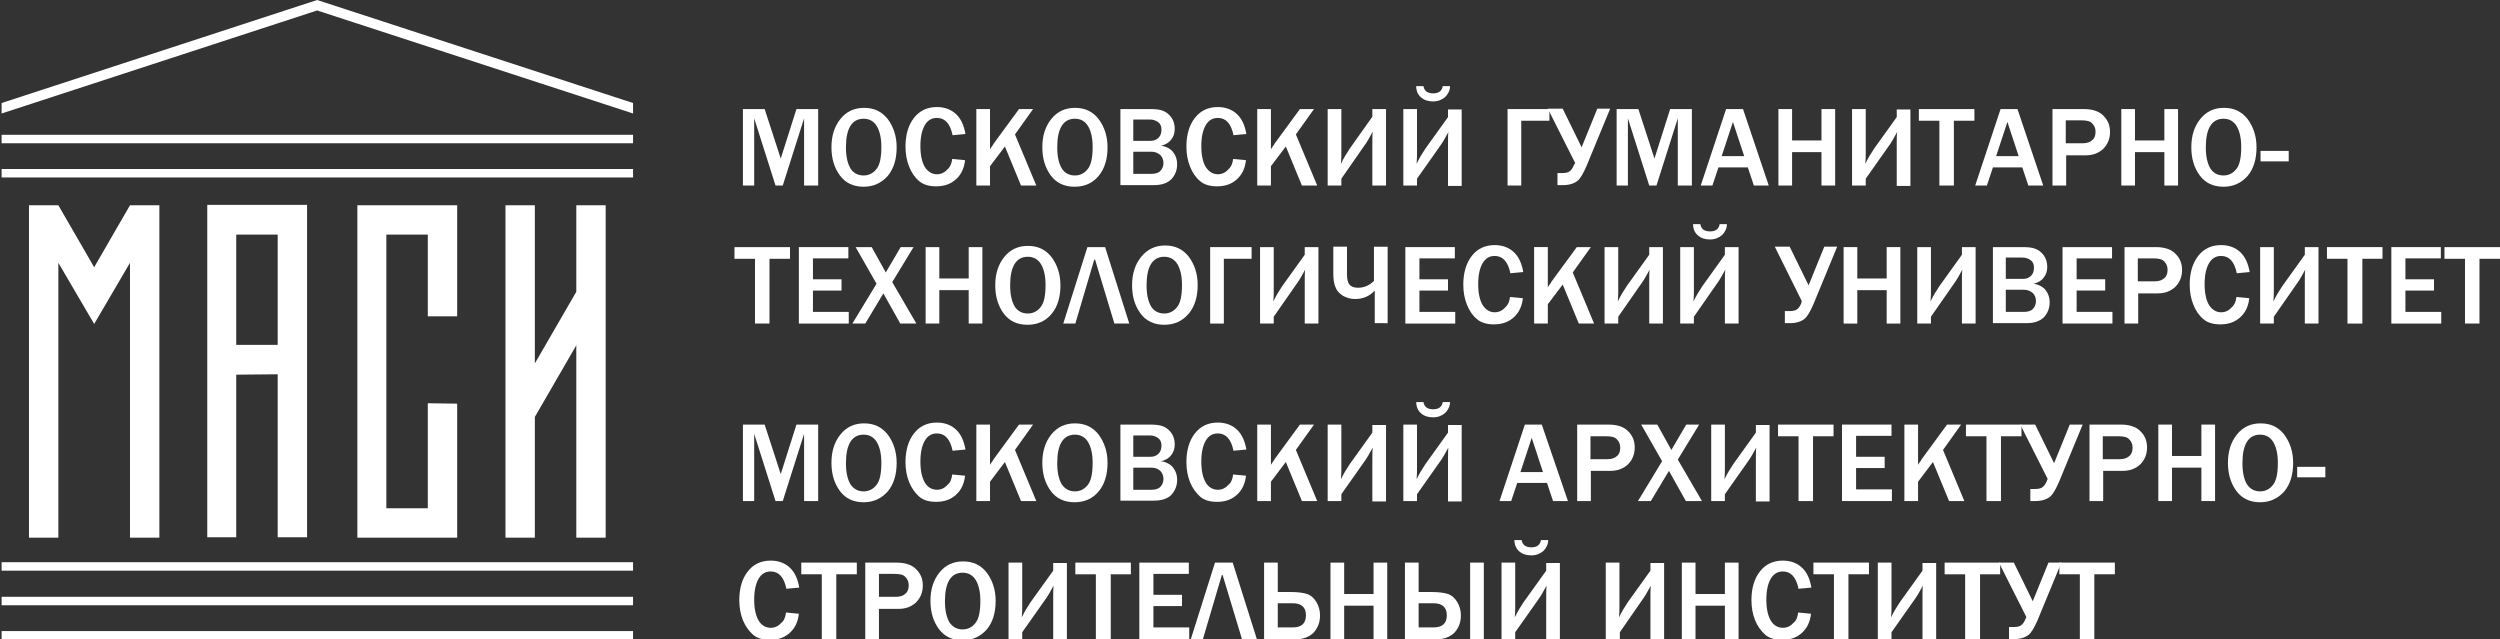 <?xml version="1.0" encoding="utf-8"?>
<!-- Generator: Adobe Illustrator 23.1.0, SVG Export Plug-In . SVG Version: 6.00 Build 0)  -->
<svg version="1.1" id="Слой_1" xmlns="http://www.w3.org/2000/svg" xmlns:xlink="http://www.w3.org/1999/xlink" x="0px" y="0px"
	 viewBox="0 0 621.2 158.8" style="enable-background:new 0 0 621.2 158.8;" xml:space="preserve">
<rect x="0" y="0" width="621.2" height="158.8" fill="#333333" stroke="none"/>
<style type="text/css">
	.st0{fill:#FFFFFF;}
	.st1{fill:#74797E;}
</style>
<g>
	<g>
		<path class="st0" d="M0.4,35.6l156.9,0v-2.1l-156.9,0L0.4,35.6z M0.4,44.1l156.9,0V42L0.4,42L0.4,44.1z M0.4,141.8l156.9,0v-2.1
			l-156.9,0L0.4,141.8z M0.4,150.4l156.9,0v-2.1l-156.9,0L0.4,150.4z M157.3,156.8l-156.9,0l0,2.1l156.9,0V156.8z M157.3,28.2
			L78.8,2.6L0.4,28.2l0-2.6L78.8,0l78.5,25.6V28.2z M14.5,133.6l0-68.3l8.9,15.2l8.9-15.2l0,68.3h7.3l0-82.6l-7.3,0l-8.9,15.4
			L14.5,51l-7.3,0l0,82.6H14.5z M58.7,58.3l10.3,0l0,27.4l-10.3,0L58.7,58.3z M58.7,133.6l0-40.5L69,93l0,40.5h7.3l0-82.6l-24.8,0
			l0,82.6H58.7z M106.3,100.2l0,26.1l-10.3,0l0-68l10.3,0l0,20.3l7.3,0l0-27.6l-24.8,0l0,82.6h24.8l0-33.3L106.3,100.2z
			 M132.9,133.6l0-30l10.3-17.8l0,47.8l7.3,0l0-82.6l-7.3,0l0,21.5l-10.3,17.8l0-39.3l-7.3,0l0,82.6H132.9z"/>
	</g>
	<g>
		<path class="st0" d="M203.3,46.1h-3.5V29.4l-5.3,16.7h-1.8l-5.3-16.7v16.7h-2.8v-19h5.4l4,12.3l3.9-12.3h5.4V46.1z"/>
		<path class="st0" d="M214.6,46.4c-2.5,0-4.5-0.9-5.9-2.8s-2.1-4.2-2.1-7c0-2.8,0.7-5.1,2.2-7c1.5-1.9,3.5-2.8,5.9-2.8
			c2.5,0,4.4,0.9,5.9,2.8c1.4,1.9,2.2,4.2,2.2,7c0,2.9-0.7,5.3-2.2,7.1C219,45.5,217,46.4,214.6,46.4z M214.6,43.6
			c1.2,0,2.3-0.5,3.1-1.5c0.9-1,1.3-2.9,1.3-5.6c0-2.2-0.4-3.9-1.1-5.1c-0.7-1.2-1.8-1.9-3.3-1.9c-2.9,0-4.4,2.4-4.4,7.1
			c0,2.3,0.4,4,1.1,5.2S213.2,43.6,214.6,43.6z"/>
		<path class="st0" d="M236.6,39.5l3.2,0.3c-0.2,1.9-0.9,3.5-2.2,4.7c-1.3,1.2-2.9,1.8-5,1.8c-1.7,0-3.2-0.4-4.2-1.3
			c-1.1-0.9-1.9-2.1-2.5-3.6c-0.6-1.5-0.9-3.1-0.9-5c0-2.9,0.7-5.3,2.1-7.1s3.3-2.7,5.7-2.7c1.9,0,3.5,0.6,4.7,1.7
			c1.3,1.2,2,2.8,2.4,5l-3.2,0.3c-0.6-2.9-1.9-4.3-3.9-4.3c-1.3,0-2.3,0.6-3,1.8c-0.7,1.2-1.1,2.9-1.1,5.2c0,2.3,0.4,4,1.1,5.2
			c0.8,1.2,1.8,1.8,3,1.8c1,0,1.9-0.4,2.6-1.2C236.1,41.5,236.5,40.6,236.6,39.5z"/>
		<path class="st0" d="M257.5,46.1h-3.8l-4-9.7l-3.7,4.9v4.8h-3.4v-19h3.4v10c0.4-0.7,0.8-1.1,0.9-1.4l6.3-8.6h3.5l-4.5,6.3
			L257.5,46.1z"/>
		<path class="st0" d="M267,46.4c-2.5,0-4.5-0.9-5.9-2.8s-2.1-4.2-2.1-7c0-2.8,0.7-5.1,2.2-7c1.5-1.9,3.5-2.8,5.9-2.8
			c2.5,0,4.4,0.9,5.9,2.8c1.4,1.9,2.2,4.2,2.2,7c0,2.9-0.7,5.3-2.2,7.1C271.5,45.5,269.5,46.4,267,46.4z M267.1,43.6
			c1.2,0,2.3-0.5,3.1-1.5c0.9-1,1.3-2.9,1.3-5.6c0-2.2-0.4-3.9-1.1-5.1c-0.7-1.2-1.8-1.9-3.3-1.9c-2.9,0-4.4,2.4-4.4,7.1
			c0,2.3,0.4,4,1.1,5.2S265.7,43.6,267.1,43.6z"/>
		<path class="st0" d="M278.4,46.1v-19h7.4c1.3,0,2.3,0.1,3.1,0.4c0.8,0.3,1.5,0.8,2.1,1.6c0.6,0.8,0.9,1.8,0.9,2.9
			c0,1.1-0.3,2-0.9,2.7c-0.6,0.8-1.5,1.3-2.5,1.5c1.3,0.2,2.4,0.8,3,1.6c0.7,0.9,1,1.9,1,3c0,1.5-0.5,2.7-1.4,3.7
			c-1,1-2.4,1.5-4.4,1.5H278.4z M281.7,35h4.2c0.9,0,1.5-0.3,2-0.8c0.5-0.5,0.7-1.2,0.7-2c0-0.9-0.3-1.5-0.9-1.9
			c-0.6-0.4-1.2-0.6-2-0.6h-4.1V35z M281.7,43.2h4.4c0.9,0,1.7-0.2,2.2-0.7c0.5-0.5,0.8-1.2,0.8-2c0-0.8-0.3-1.5-0.8-2
			c-0.6-0.5-1.3-0.8-2.2-0.8h-4.5V43.2z"/>
		<path class="st0" d="M306.4,39.5l3.2,0.3c-0.2,1.9-0.9,3.5-2.2,4.7c-1.3,1.2-2.9,1.8-5,1.8c-1.7,0-3.2-0.4-4.2-1.3
			c-1.1-0.9-1.9-2.1-2.5-3.6c-0.6-1.5-0.9-3.1-0.9-5c0-2.9,0.7-5.3,2.1-7.1s3.3-2.7,5.7-2.7c1.9,0,3.5,0.6,4.7,1.7
			c1.3,1.2,2,2.8,2.4,5l-3.2,0.3c-0.6-2.9-1.9-4.3-3.9-4.3c-1.3,0-2.3,0.6-3,1.8c-0.7,1.2-1.1,2.9-1.1,5.2c0,2.3,0.4,4,1.1,5.2
			c0.8,1.2,1.8,1.8,3,1.8c1,0,1.9-0.4,2.6-1.2C305.9,41.5,306.3,40.6,306.4,39.5z"/>
		<path class="st0" d="M327.3,46.1h-3.8l-4-9.7l-3.7,4.9v4.8h-3.4v-19h3.4v10c0.4-0.7,0.8-1.1,0.9-1.4l6.3-8.6h3.5l-4.5,6.3
			L327.3,46.1z"/>
		<path class="st0" d="M333.3,44.4v1.7h-3.4v-19h3.4v10.7c0,0.9,0,1.8-0.1,2.9c0.6-1.3,1.4-2.6,2.2-3.8L341,29v-1.9h3.4v19H341v-9.9
			c0-1.7,0-2.9,0.1-3.5c-0.7,1.3-1.4,2.6-2.3,3.8L333.3,44.4z"/>
		<path class="st0" d="M352.1,44.4v1.7h-3.4v-19h3.4v10.7c0,0.9,0,1.8-0.1,2.9c0.6-1.3,1.4-2.6,2.2-3.8l5.6-7.8v-1.9h3.4v19h-3.4
			v-9.9c0-1.7,0-2.9,0.1-3.5c-0.7,1.3-1.4,2.6-2.3,3.8L352.1,44.4z M351.9,21.4h1.8c0.2,1.2,1,1.8,2.4,1.8c1.4,0,2.2-0.6,2.4-1.8
			h1.8c0,1.1-0.5,2-1.2,2.7c-0.8,0.7-1.8,1.1-3,1.1c-1.2,0-2.2-0.3-3-1C352.3,23.5,351.9,22.6,351.9,21.4z"/>
		<path class="st0" d="M374.6,46.1v-19H385V30H378v16.1H374.6z"/>
		<path class="st0" d="M391.4,40.5l-6.8-13.5h3.7l4.7,9.6l3.9-9.6h3.2l-5.9,14.3c-0.8,1.8-1.5,3.1-2.3,3.7s-2,1-3.5,1H387v-3h1.3
			c0.8,0,1.5-0.2,1.8-0.5c0.4-0.3,0.7-0.8,1-1.5L391.4,40.5z"/>
		<path class="st0" d="M420.4,46.1h-3.5V29.4l-5.3,16.7h-1.8l-5.3-16.7v16.7h-2.8v-19h5.4l4,12.3l3.9-12.3h5.4V46.1z"/>
		<path class="st0" d="M439.5,46.1h-3.7l-1.5-4.5H427l-1.5,4.5h-2.9l6.3-19h4.2L439.5,46.1z M433.4,38.8l-2.8-8.5l-2.8,8.5H433.4z"
			/>
		<path class="st0" d="M456,46.1h-3.4v-8.3h-7.3v8.3h-3.4v-19h3.4v7.8h7.3v-7.8h3.4V46.1z"/>
		<path class="st0" d="M463.6,44.4v1.7h-3.4v-19h3.4v10.7c0,0.9,0,1.8-0.1,2.9c0.6-1.3,1.4-2.6,2.2-3.8l5.6-7.8v-1.9h3.4v19h-3.4
			v-9.9c0-1.7,0-2.9,0.1-3.5c-0.7,1.3-1.4,2.6-2.3,3.8L463.6,44.4z"/>
		<path class="st0" d="M485.6,46.1h-3.7V30h-5.1v-2.9h13.8V30h-5.1V46.1z"/>
		<path class="st0" d="M507.7,46.1H504l-1.5-4.5h-7.3l-1.5,4.5h-2.9l6.3-19h4.2L507.7,46.1z M501.6,38.8l-2.8-8.5l-2.8,8.5H501.6z"
			/>
		<path class="st0" d="M513.4,46.1H510v-19h7.8c2.2,0,3.9,0.6,4.9,1.7c1.1,1.1,1.6,2.4,1.6,4c0,1.7-0.6,3.1-1.7,4.2
			c-1.2,1.1-2.6,1.6-4.4,1.6h-4.8V46.1z M513.4,35.6h4.1c1.1,0,1.9-0.3,2.4-0.8c0.6-0.5,0.8-1.2,0.8-2.1c0-0.8-0.3-1.5-0.8-2
			c-0.5-0.6-1.4-0.8-2.8-0.8h-3.8V35.6z"/>
		<path class="st0" d="M541.2,46.1h-3.4v-8.3h-7.3v8.3h-3.4v-19h3.4v7.8h7.3v-7.8h3.4V46.1z"/>
		<path class="st0" d="M552.5,46.4c-2.5,0-4.5-0.9-5.9-2.8s-2.1-4.2-2.1-7c0-2.8,0.7-5.1,2.2-7c1.5-1.9,3.5-2.8,5.9-2.8
			c2.5,0,4.4,0.9,5.9,2.8c1.4,1.9,2.2,4.2,2.2,7c0,2.9-0.7,5.3-2.2,7.1C556.9,45.5,554.9,46.4,552.5,46.4z M552.5,43.6
			c1.2,0,2.3-0.5,3.1-1.5c0.9-1,1.3-2.9,1.3-5.6c0-2.2-0.4-3.9-1.1-5.1c-0.7-1.2-1.8-1.9-3.3-1.9c-2.9,0-4.4,2.4-4.4,7.1
			c0,2.3,0.4,4,1.1,5.2S551.1,43.6,552.5,43.6z"/>
		<path class="st0" d="M568.7,37.5v2.6h-7v-2.6H568.7z"/>
		<path class="st0" d="M191.3,80.4h-3.7V64.3h-5.1v-2.9h13.8v2.9h-5.1V80.4z"/>
		<path class="st0" d="M210.9,80.4h-12.4v-19h12.3v2.8h-8.8v5.2h7.1v2.8h-7.1v5.3h8.9V80.4z"/>
		<path class="st0" d="M227.7,80.4h-4l-4.2-7.5l-4.5,7.5h-3.2l6-9.9l-5.2-9.1h4l3.5,6.3l3.7-6.3h3.2l-5.3,8.7L227.7,80.4z"/>
		<path class="st0" d="M244.1,80.4h-3.4v-8.3h-7.3v8.3H230v-19h3.4v7.8h7.3v-7.8h3.4V80.4z"/>
		<path class="st0" d="M255.3,80.7c-2.5,0-4.5-0.9-5.9-2.8s-2.1-4.2-2.1-7c0-2.8,0.7-5.1,2.2-7c1.5-1.9,3.5-2.8,5.9-2.8
			c2.5,0,4.4,0.9,5.9,2.8c1.4,1.9,2.2,4.2,2.2,7c0,2.9-0.7,5.3-2.2,7.1C259.8,79.8,257.8,80.7,255.3,80.7z M255.4,77.9
			c1.2,0,2.3-0.5,3.1-1.5c0.9-1,1.3-2.9,1.3-5.6c0-2.2-0.4-3.9-1.1-5.1c-0.7-1.2-1.8-1.9-3.3-1.9c-2.9,0-4.4,2.4-4.4,7.1
			c0,2.3,0.4,4,1.1,5.2S254,77.9,255.4,77.9z"/>
		<path class="st0" d="M267.2,80.4h-3l6-19h4.4l6,19h-3.7l-4.8-15.9h-0.2L267.2,80.4z"/>
		<path class="st0" d="M289.3,80.7c-2.5,0-4.5-0.9-5.9-2.8s-2.1-4.2-2.1-7c0-2.8,0.7-5.1,2.2-7C285,62,287,61,289.5,61
			c2.5,0,4.4,0.9,5.9,2.8c1.4,1.9,2.2,4.2,2.2,7c0,2.9-0.7,5.3-2.2,7.1C293.8,79.8,291.8,80.7,289.3,80.7z M289.3,77.9
			c1.2,0,2.3-0.5,3.1-1.5c0.9-1,1.3-2.9,1.3-5.6c0-2.2-0.4-3.9-1.1-5.1c-0.7-1.2-1.8-1.9-3.3-1.9c-2.9,0-4.4,2.4-4.4,7.1
			c0,2.3,0.4,4,1.1,5.2S287.9,77.9,289.3,77.9z"/>
		<path class="st0" d="M300.7,80.4v-19H311v2.9h-6.9v16.1H300.7z"/>
		<path class="st0" d="M316.5,78.7v1.7h-3.4v-19h3.4V72c0,0.9,0,1.8-0.1,2.9c0.6-1.3,1.4-2.6,2.2-3.8l5.6-7.8v-1.9h3.4v19h-3.4v-9.9
			c0-1.7,0-2.9,0.1-3.5c-0.7,1.3-1.4,2.6-2.3,3.8L316.5,78.7z"/>
		<path class="st0" d="M341.6,80.4v-8.2c-1.3,1.4-2.9,2.1-4.9,2.1c-1.1,0-2.1-0.3-3-0.8c-0.8-0.5-1.5-1.2-1.8-2
			c-0.4-0.8-0.6-2-0.6-3.5v-6.7h3.4v6.9c0,1.2,0.2,2,0.6,2.5s1.1,0.8,2.1,0.8c1.6,0,2.9-0.6,4-1.7v-8.5h3.4v19H341.6z"/>
		<path class="st0" d="M361.6,80.4h-12.4v-19h12.3v2.8h-8.8v5.2h7.1v2.8h-7.1v5.3h8.9V80.4z"/>
		<path class="st0" d="M375.2,73.8l3.2,0.3c-0.2,1.9-0.9,3.5-2.2,4.7c-1.3,1.2-2.9,1.8-5,1.8c-1.7,0-3.2-0.4-4.2-1.3
			c-1.1-0.9-1.9-2.1-2.5-3.6c-0.6-1.5-0.9-3.1-0.9-5c0-2.9,0.7-5.3,2.1-7.1s3.3-2.7,5.7-2.7c1.9,0,3.5,0.6,4.7,1.7
			c1.3,1.2,2,2.8,2.4,5l-3.2,0.3c-0.6-2.9-1.9-4.3-3.9-4.3c-1.3,0-2.3,0.6-3,1.8s-1.1,2.9-1.1,5.2c0,2.3,0.4,4,1.1,5.2
			c0.8,1.2,1.8,1.8,3,1.8c1,0,1.9-0.4,2.6-1.2C374.7,75.8,375.1,74.9,375.2,73.8z"/>
		<path class="st0" d="M396.1,80.4h-3.8l-4-9.7l-3.7,4.9v4.8h-3.4v-19h3.4v10c0.4-0.7,0.8-1.1,0.9-1.4l6.3-8.6h3.5l-4.5,6.3
			L396.1,80.4z"/>
		<path class="st0" d="M402.1,78.7v1.7h-3.4v-19h3.4V72c0,0.9,0,1.8-0.1,2.9c0.6-1.3,1.4-2.6,2.2-3.8l5.6-7.8v-1.9h3.4v19h-3.4v-9.9
			c0-1.7,0-2.9,0.1-3.5c-0.7,1.3-1.4,2.6-2.3,3.8L402.1,78.7z"/>
		<path class="st0" d="M420.9,78.7v1.7h-3.4v-19h3.4V72c0,0.9,0,1.8-0.1,2.9c0.6-1.3,1.4-2.6,2.2-3.8l5.6-7.8v-1.9h3.4v19h-3.4v-9.9
			c0-1.7,0-2.9,0.1-3.5c-0.7,1.3-1.4,2.6-2.3,3.8L420.9,78.7z M420.7,55.7h1.8c0.2,1.2,1,1.8,2.4,1.8c1.4,0,2.2-0.6,2.4-1.8h1.8
			c0,1.1-0.5,2-1.2,2.7c-0.8,0.7-1.8,1.1-3,1.1c-1.2,0-2.2-0.3-3-1C421.1,57.8,420.7,56.9,420.7,55.7z"/>
		<path class="st0" d="M447.7,74.8L441,61.3h3.7l4.7,9.6l3.9-9.6h3.2l-5.9,14.3c-0.8,1.8-1.5,3.1-2.3,3.7s-2,1-3.5,1h-1.3v-3h1.3
			c0.8,0,1.5-0.2,1.8-0.5c0.4-0.3,0.7-0.8,1-1.5L447.7,74.8z"/>
		<path class="st0" d="M472.2,80.4h-3.4v-8.3h-7.3v8.3h-3.4v-19h3.4v7.8h7.3v-7.8h3.4V80.4z"/>
		<path class="st0" d="M479.8,78.7v1.7h-3.4v-19h3.4V72c0,0.9,0,1.8-0.1,2.9c0.6-1.3,1.4-2.6,2.2-3.8l5.6-7.8v-1.9h3.4v19h-3.4v-9.9
			c0-1.7,0-2.9,0.1-3.5c-0.7,1.3-1.4,2.6-2.3,3.8L479.8,78.7z"/>
		<path class="st0" d="M495.2,80.4v-19h7.4c1.3,0,2.3,0.1,3.1,0.4c0.8,0.3,1.5,0.8,2.1,1.6c0.6,0.8,0.9,1.8,0.9,2.9
			c0,1.1-0.3,2-0.9,2.7c-0.6,0.8-1.5,1.3-2.5,1.5c1.3,0.2,2.4,0.8,3,1.6c0.7,0.9,1,1.9,1,3c0,1.5-0.5,2.7-1.4,3.7
			c-1,1-2.4,1.5-4.4,1.5H495.2z M498.5,69.3h4.2c0.9,0,1.5-0.3,2-0.8c0.5-0.5,0.7-1.2,0.7-2c0-0.9-0.3-1.5-0.9-1.9
			c-0.6-0.4-1.2-0.6-2-0.6h-4.1V69.3z M498.5,77.5h4.4c0.9,0,1.7-0.2,2.2-0.7c0.5-0.5,0.8-1.2,0.8-2c0-0.8-0.3-1.5-0.8-2
			c-0.6-0.5-1.3-0.8-2.2-0.8h-4.5V77.5z"/>
		<path class="st0" d="M524.9,80.4h-12.4v-19h12.3v2.8H516v5.2h7.1v2.8H516v5.3h8.9V80.4z"/>
		<path class="st0" d="M531.3,80.4h-3.4v-19h7.8c2.2,0,3.9,0.6,4.9,1.7c1.1,1.1,1.6,2.4,1.6,4c0,1.7-0.6,3.1-1.7,4.2
			c-1.2,1.1-2.6,1.6-4.4,1.6h-4.8V80.4z M531.3,69.9h4.1c1.1,0,1.9-0.3,2.4-0.8c0.6-0.5,0.8-1.2,0.8-2.1c0-0.8-0.3-1.5-0.8-2
			c-0.5-0.6-1.4-0.8-2.8-0.8h-3.8V69.9z"/>
		<path class="st0" d="M555.7,73.8l3.2,0.3c-0.2,1.9-0.9,3.5-2.2,4.7c-1.3,1.2-2.9,1.8-5,1.8c-1.7,0-3.2-0.4-4.2-1.3
			c-1.1-0.9-1.9-2.1-2.5-3.6c-0.6-1.5-0.9-3.1-0.9-5c0-2.9,0.7-5.3,2.1-7.1s3.3-2.7,5.7-2.7c1.9,0,3.5,0.6,4.7,1.7
			c1.3,1.2,2,2.8,2.4,5l-3.2,0.3c-0.6-2.9-1.9-4.3-3.9-4.3c-1.3,0-2.3,0.6-3,1.8s-1.1,2.9-1.1,5.2c0,2.3,0.4,4,1.1,5.2
			c0.8,1.2,1.8,1.8,3,1.8c1,0,1.9-0.4,2.6-1.2C555.2,75.8,555.6,74.9,555.7,73.8z"/>
		<path class="st0" d="M565,78.7v1.7h-3.4v-19h3.4V72c0,0.9,0,1.8-0.1,2.9c0.6-1.3,1.4-2.6,2.2-3.8l5.6-7.8v-1.9h3.4v19h-3.4v-9.9
			c0-1.7,0-2.9,0.1-3.5c-0.7,1.3-1.4,2.6-2.3,3.8L565,78.7z"/>
		<path class="st0" d="M587,80.4h-3.7V64.3h-5.1v-2.9h13.8v2.9H587V80.4z"/>
		<path class="st0" d="M606.6,80.4h-12.4v-19h12.3v2.8h-8.8v5.2h7.1v2.8h-7.1v5.3h8.9V80.4z"/>
		<path class="st0" d="M616.2,80.4h-3.7V64.3h-5.1v-2.9h13.8v2.9h-5.1V80.4z"/>
		<path class="st0" d="M203.3,124.5h-3.5v-16.7l-5.3,16.7h-1.8l-5.3-16.7v16.7h-2.8v-19h5.4l4,12.3l3.9-12.3h5.4V124.5z"/>
		<path class="st0" d="M214.6,124.8c-2.5,0-4.5-0.9-5.9-2.8s-2.1-4.2-2.1-7c0-2.8,0.7-5.1,2.2-7c1.5-1.9,3.5-2.8,5.9-2.8
			c2.5,0,4.4,0.9,5.9,2.8c1.4,1.9,2.2,4.2,2.2,7c0,2.9-0.7,5.3-2.2,7.1C219,123.9,217,124.8,214.6,124.8z M214.6,122.1
			c1.2,0,2.3-0.5,3.1-1.5c0.9-1,1.3-2.9,1.3-5.6c0-2.2-0.4-3.9-1.1-5.1c-0.7-1.2-1.8-1.9-3.3-1.9c-2.9,0-4.4,2.4-4.4,7.1
			c0,2.3,0.4,4,1.1,5.2C212.1,121.5,213.2,122.1,214.6,122.1z"/>
		<path class="st0" d="M236.6,117.9l3.2,0.3c-0.2,1.9-0.9,3.5-2.2,4.7c-1.3,1.2-2.9,1.8-5,1.8c-1.7,0-3.2-0.4-4.2-1.3
			s-1.9-2.1-2.5-3.6c-0.6-1.5-0.9-3.1-0.9-5c0-2.9,0.7-5.3,2.1-7.1s3.3-2.7,5.7-2.7c1.9,0,3.5,0.6,4.7,1.7c1.3,1.2,2,2.8,2.4,5
			l-3.2,0.3c-0.6-2.9-1.9-4.3-3.9-4.3c-1.3,0-2.3,0.6-3,1.8c-0.7,1.2-1.1,2.9-1.1,5.2c0,2.3,0.4,4,1.1,5.2s1.8,1.8,3,1.8
			c1,0,1.9-0.4,2.6-1.2C236.1,120,236.5,119,236.6,117.9z"/>
		<path class="st0" d="M257.5,124.5h-3.8l-4-9.7l-3.7,4.9v4.8h-3.4v-19h3.4v10c0.4-0.7,0.8-1.1,0.9-1.4l6.3-8.6h3.5l-4.5,6.3
			L257.5,124.5z"/>
		<path class="st0" d="M267,124.8c-2.5,0-4.5-0.9-5.9-2.8s-2.1-4.2-2.1-7c0-2.8,0.7-5.1,2.2-7c1.5-1.9,3.5-2.8,5.9-2.8
			c2.5,0,4.4,0.9,5.9,2.8c1.4,1.9,2.2,4.2,2.2,7c0,2.9-0.7,5.3-2.2,7.1C271.5,123.9,269.5,124.8,267,124.8z M267.1,122.1
			c1.2,0,2.3-0.5,3.1-1.5c0.9-1,1.3-2.9,1.3-5.6c0-2.2-0.4-3.9-1.1-5.1c-0.7-1.2-1.8-1.9-3.3-1.9c-2.9,0-4.4,2.4-4.4,7.1
			c0,2.3,0.4,4,1.1,5.2C264.6,121.5,265.7,122.1,267.1,122.1z"/>
		<path class="st0" d="M278.4,124.5v-19h7.4c1.3,0,2.3,0.1,3.1,0.4c0.8,0.3,1.5,0.8,2.1,1.6c0.6,0.8,0.9,1.8,0.9,2.9
			c0,1.1-0.3,2-0.9,2.7c-0.6,0.8-1.5,1.3-2.5,1.5c1.3,0.2,2.4,0.8,3,1.6c0.7,0.9,1,1.9,1,3c0,1.5-0.5,2.7-1.4,3.7s-2.4,1.5-4.4,1.5
			H278.4z M281.7,113.5h4.2c0.9,0,1.5-0.3,2-0.8c0.5-0.5,0.7-1.2,0.7-2c0-0.9-0.3-1.5-0.9-1.9c-0.6-0.4-1.2-0.6-2-0.6h-4.1V113.5z
			 M281.7,121.7h4.4c0.9,0,1.7-0.2,2.2-0.7c0.5-0.5,0.8-1.2,0.8-2c0-0.8-0.3-1.5-0.8-2s-1.3-0.8-2.2-0.8h-4.5V121.7z"/>
		<path class="st0" d="M306.4,117.9l3.2,0.3c-0.2,1.9-0.9,3.5-2.2,4.7c-1.3,1.2-2.9,1.8-5,1.8c-1.7,0-3.2-0.4-4.2-1.3
			s-1.9-2.1-2.5-3.6c-0.6-1.5-0.9-3.1-0.9-5c0-2.9,0.7-5.3,2.1-7.1s3.3-2.7,5.7-2.7c1.9,0,3.5,0.6,4.7,1.7c1.3,1.2,2,2.8,2.4,5
			l-3.2,0.3c-0.6-2.9-1.9-4.3-3.9-4.3c-1.3,0-2.3,0.6-3,1.8c-0.7,1.2-1.1,2.9-1.1,5.2c0,2.3,0.4,4,1.1,5.2s1.8,1.8,3,1.8
			c1,0,1.9-0.4,2.6-1.2C305.9,120,306.3,119,306.4,117.9z"/>
		<path class="st0" d="M327.3,124.5h-3.8l-4-9.7l-3.7,4.9v4.8h-3.4v-19h3.4v10c0.4-0.7,0.8-1.1,0.9-1.4l6.3-8.6h3.5l-4.5,6.3
			L327.3,124.5z"/>
		<path class="st0" d="M333.3,122.8v1.7h-3.4v-19h3.4v10.7c0,0.9,0,1.8-0.1,2.9c0.6-1.3,1.4-2.6,2.2-3.8l5.6-7.8v-1.9h3.4v19H341
			v-9.9c0-1.7,0-2.9,0.1-3.5c-0.7,1.3-1.4,2.6-2.3,3.8L333.3,122.8z"/>
		<path class="st0" d="M352.1,122.8v1.7h-3.4v-19h3.4v10.7c0,0.9,0,1.8-0.1,2.9c0.6-1.3,1.4-2.6,2.2-3.8l5.6-7.8v-1.9h3.4v19h-3.4
			v-9.9c0-1.7,0-2.9,0.1-3.5c-0.7,1.3-1.4,2.6-2.3,3.8L352.1,122.8z M351.9,99.9h1.8c0.2,1.2,1,1.8,2.4,1.8c1.4,0,2.2-0.6,2.4-1.8
			h1.8c0,1.1-0.5,2-1.2,2.7c-0.8,0.7-1.8,1.1-3,1.1c-1.2,0-2.2-0.3-3-1C352.3,102,351.9,101,351.9,99.9z"/>
		<path class="st0" d="M389.6,124.5h-3.7l-1.5-4.5H377l-1.5,4.5h-2.9l6.3-19h4.2L389.6,124.5z M383.4,117.3l-2.8-8.5l-2.8,8.5H383.4
			z"/>
		<path class="st0" d="M395.3,124.5h-3.4v-19h7.8c2.2,0,3.9,0.6,4.9,1.7c1.1,1.1,1.6,2.4,1.6,4c0,1.7-0.6,3.1-1.7,4.2
			c-1.2,1.1-2.6,1.6-4.4,1.6h-4.8V124.5z M395.3,114.1h4.1c1.1,0,1.9-0.3,2.4-0.8c0.6-0.5,0.8-1.2,0.8-2.1c0-0.8-0.3-1.5-0.8-2
			c-0.5-0.6-1.4-0.8-2.8-0.8h-3.8V114.1z"/>
		<path class="st0" d="M422.9,124.5h-4l-4.2-7.5l-4.5,7.5H407l6-9.9l-5.2-9.1h4l3.5,6.3l3.7-6.3h3.2l-5.3,8.7L422.9,124.5z"/>
		<path class="st0" d="M428.6,122.8v1.7h-3.4v-19h3.4v10.7c0,0.9,0,1.8-0.1,2.9c0.6-1.3,1.4-2.6,2.2-3.8l5.6-7.8v-1.9h3.4v19h-3.4
			v-9.9c0-1.7,0-2.9,0.1-3.5c-0.7,1.3-1.4,2.6-2.3,3.8L428.6,122.8z"/>
		<path class="st0" d="M450.6,124.5h-3.7v-16.1h-5.1v-2.9h13.8v2.9h-5.1V124.5z"/>
		<path class="st0" d="M470.1,124.5h-12.4v-19H470v2.8h-8.8v5.2h7.1v2.8h-7.1v5.3h8.9V124.5z"/>
		<path class="st0" d="M488.1,124.5h-3.8l-4-9.7l-3.7,4.9v4.8h-3.4v-19h3.4v10c0.4-0.7,0.8-1.1,0.9-1.4l6.3-8.6h3.5l-4.5,6.3
			L488.1,124.5z"/>
		<path class="st0" d="M497.3,124.5h-3.7v-16.1h-5.1v-2.9h13.8v2.9h-5.1V124.5z"/>
		<path class="st0" d="M508.8,119l-6.8-13.5h3.7l4.7,9.6l3.9-9.6h3.2l-5.9,14.3c-0.8,1.8-1.5,3.1-2.3,3.7s-2,1-3.5,1h-1.3v-3h1.3
			c0.8,0,1.5-0.2,1.8-0.5c0.4-0.3,0.7-0.8,1-1.5L508.8,119z"/>
		<path class="st0" d="M522.6,124.5h-3.4v-19h7.8c2.2,0,3.9,0.6,4.9,1.7c1.1,1.1,1.6,2.4,1.6,4c0,1.7-0.6,3.1-1.7,4.2
			c-1.2,1.1-2.6,1.6-4.4,1.6h-4.8V124.5z M522.6,114.1h4.1c1.1,0,1.9-0.3,2.4-0.8c0.6-0.5,0.8-1.2,0.8-2.1c0-0.8-0.3-1.5-0.8-2
			c-0.5-0.6-1.4-0.8-2.8-0.8h-3.8V114.1z"/>
		<path class="st0" d="M550.4,124.5h-3.4v-8.3h-7.3v8.3h-3.4v-19h3.4v7.8h7.3v-7.8h3.4V124.5z"/>
		<path class="st0" d="M561.6,124.8c-2.5,0-4.5-0.9-5.9-2.8s-2.1-4.2-2.1-7c0-2.8,0.7-5.1,2.2-7c1.5-1.9,3.5-2.8,5.9-2.8
			c2.5,0,4.4,0.9,5.9,2.8c1.4,1.9,2.2,4.2,2.2,7c0,2.9-0.7,5.3-2.2,7.1C566,123.9,564,124.8,561.6,124.8z M561.6,122.1
			c1.2,0,2.3-0.5,3.1-1.5c0.9-1,1.3-2.9,1.3-5.6c0-2.2-0.4-3.9-1.1-5.1c-0.7-1.2-1.8-1.9-3.3-1.9c-2.9,0-4.4,2.4-4.4,7.1
			c0,2.3,0.4,4,1.1,5.2C559.1,121.5,560.2,122.1,561.6,122.1z"/>
		<path class="st0" d="M577.8,116v2.6h-7V116H577.8z"/>
		<path class="st0" d="M195.3,152.2l3.2,0.3c-0.2,1.9-0.9,3.5-2.2,4.7c-1.3,1.2-2.9,1.8-5,1.8c-1.7,0-3.2-0.4-4.2-1.3
			s-1.9-2.1-2.5-3.6c-0.6-1.5-0.9-3.1-0.9-5c0-2.9,0.7-5.3,2.1-7.1s3.3-2.7,5.7-2.7c1.9,0,3.5,0.6,4.7,1.7c1.3,1.2,2,2.8,2.4,5
			l-3.2,0.3c-0.6-2.9-1.9-4.3-3.9-4.3c-1.3,0-2.3,0.6-3,1.8c-0.7,1.2-1.1,2.9-1.1,5.2c0,2.3,0.4,4,1.1,5.2s1.8,1.8,3,1.8
			c1,0,1.9-0.4,2.6-1.2C194.8,154.3,195.2,153.3,195.3,152.2z"/>
		<path class="st0" d="M207.9,158.8h-3.7v-16.1h-5.1v-2.9h13.8v2.9h-5.1V158.8z"/>
		<path class="st0" d="M218.5,158.8H215v-19h7.8c2.2,0,3.9,0.6,4.9,1.7c1.1,1.1,1.6,2.4,1.6,4c0,1.7-0.6,3.1-1.7,4.2
			c-1.2,1.1-2.6,1.6-4.4,1.6h-4.8V158.8z M218.5,148.3h4.1c1.1,0,1.9-0.3,2.4-0.8c0.6-0.5,0.8-1.2,0.8-2.1c0-0.8-0.3-1.5-0.8-2
			c-0.5-0.6-1.4-0.8-2.8-0.8h-3.8V148.3z"/>
		<path class="st0" d="M239.2,159.1c-2.5,0-4.5-0.9-5.9-2.8s-2.1-4.2-2.1-7c0-2.8,0.7-5.1,2.2-7c1.5-1.9,3.5-2.8,5.9-2.8
			c2.5,0,4.4,0.9,5.9,2.8c1.4,1.9,2.2,4.2,2.2,7c0,2.9-0.7,5.3-2.2,7.1C243.6,158.2,241.6,159.1,239.2,159.1z M239.2,156.4
			c1.2,0,2.3-0.5,3.1-1.5c0.9-1,1.3-2.9,1.3-5.6c0-2.2-0.4-3.9-1.1-5.1c-0.7-1.2-1.8-1.9-3.3-1.9c-2.9,0-4.4,2.4-4.4,7.1
			c0,2.3,0.4,4,1.1,5.2C236.7,155.8,237.8,156.4,239.2,156.4z"/>
		<path class="st0" d="M254,157.1v1.7h-3.4v-19h3.4v10.7c0,0.9,0,1.8-0.1,2.9c0.6-1.3,1.4-2.6,2.2-3.8l5.6-7.8v-1.9h3.4v19h-3.4V149
			c0-1.7,0-2.9,0.1-3.5c-0.7,1.3-1.4,2.6-2.3,3.8L254,157.1z"/>
		<path class="st0" d="M276,158.8h-3.7v-16.1h-5.1v-2.9h13.8v2.9H276V158.8z"/>
		<path class="st0" d="M295.5,158.8h-12.4v-19h12.3v2.8h-8.8v5.2h7.1v2.8h-7.1v5.3h8.9V158.8z"/>
		<path class="st0" d="M298.9,158.8h-3l6-19h4.4l6,19h-3.7l-4.8-15.9h-0.2L298.9,158.8z"/>
		<path class="st0" d="M314.1,158.8v-19h3.4v7.3h3.2c1.8,0,3.2,0.2,4.1,0.5c0.9,0.3,1.7,1,2.3,2c0.6,1,0.9,2.1,0.9,3.3
			c0,1.7-0.5,3.1-1.6,4.3c-1.1,1.1-2.7,1.7-4.9,1.7H314.1z M317.5,155.9h3.7c2.2,0,3.3-1,3.3-3c0-2-1.1-3-3.3-3h-3.7V155.9z"/>
		<path class="st0" d="M344.7,158.8h-3.4v-8.3H334v8.3h-3.4v-19h3.4v7.8h7.3v-7.8h3.4V158.8z"/>
		<path class="st0" d="M349.1,158.8v-19h3.4v7.3h3.2c1.8,0,3.2,0.2,4.1,0.5c0.9,0.3,1.7,1,2.3,2c0.6,1,0.9,2.1,0.9,3.3
			c0,1.7-0.5,3.1-1.6,4.3c-1.1,1.1-2.7,1.7-4.9,1.7H349.1z M352.5,155.9h3.7c2.2,0,3.3-1,3.3-3c0-2-1.1-3-3.3-3h-3.7V155.9z
			 M365.3,158.8v-19h3.4v19H365.3z"/>
		<path class="st0" d="M376.5,157.1v1.7h-3.4v-19h3.4v10.7c0,0.9,0,1.8-0.1,2.9c0.6-1.3,1.4-2.6,2.2-3.8l5.6-7.8v-1.9h3.4v19h-3.4
			V149c0-1.7,0-2.9,0.1-3.5c-0.7,1.3-1.4,2.6-2.3,3.8L376.5,157.1z M376.3,134.2h1.8c0.2,1.2,1,1.8,2.4,1.8c1.4,0,2.2-0.6,2.4-1.8
			h1.8c0,1.1-0.5,2-1.2,2.7c-0.8,0.7-1.8,1.1-3,1.1c-1.2,0-2.2-0.3-3-1C376.7,136.3,376.3,135.3,376.3,134.2z"/>
		<path class="st0" d="M402.5,157.1v1.7H399v-19h3.4v10.7c0,0.9,0,1.8-0.1,2.9c0.6-1.3,1.4-2.6,2.2-3.8l5.6-7.8v-1.9h3.4v19h-3.4
			V149c0-1.7,0-2.9,0.1-3.5c-0.7,1.3-1.4,2.6-2.3,3.8L402.5,157.1z"/>
		<path class="st0" d="M432,158.8h-3.4v-8.3h-7.3v8.3h-3.4v-19h3.4v7.8h7.3v-7.8h3.4V158.8z"/>
		<path class="st0" d="M446.8,152.2l3.2,0.3c-0.2,1.9-0.9,3.5-2.2,4.7c-1.3,1.2-2.9,1.8-5,1.8c-1.7,0-3.2-0.4-4.2-1.3
			s-1.9-2.1-2.5-3.6c-0.6-1.5-0.9-3.1-0.9-5c0-2.9,0.7-5.3,2.1-7.1s3.3-2.7,5.7-2.7c1.9,0,3.5,0.6,4.7,1.7c1.3,1.2,2,2.8,2.4,5
			l-3.2,0.3c-0.6-2.9-1.9-4.3-3.9-4.3c-1.3,0-2.3,0.6-3,1.8c-0.7,1.2-1.1,2.9-1.1,5.2c0,2.3,0.4,4,1.1,5.2s1.8,1.8,3,1.8
			c1,0,1.9-0.4,2.6-1.2C446.3,154.3,446.7,153.3,446.8,152.2z"/>
		<path class="st0" d="M459.4,158.8h-3.7v-16.1h-5.1v-2.9h13.8v2.9h-5.1V158.8z"/>
		<path class="st0" d="M470,157.1v1.7h-3.4v-19h3.4v10.7c0,0.9,0,1.8-0.1,2.9c0.6-1.3,1.4-2.6,2.2-3.8l5.6-7.8v-1.9h3.4v19h-3.4V149
			c0-1.7,0-2.9,0.1-3.5c-0.7,1.3-1.4,2.6-2.3,3.8L470,157.1z"/>
		<path class="st0" d="M492,158.8h-3.7v-16.1h-5.1v-2.9h13.8v2.9H492V158.8z"/>
		<path class="st0" d="M503.5,153.3l-6.8-13.5h3.7l4.7,9.6l3.9-9.6h3.2l-5.9,14.3c-0.8,1.8-1.5,3.1-2.3,3.7s-2,1-3.5,1h-1.3v-3h1.3
			c0.8,0,1.5-0.2,1.8-0.5c0.4-0.3,0.7-0.8,1-1.5L503.5,153.3z"/>
		<path class="st0" d="M520.5,158.8h-3.7v-16.1h-5.1v-2.9h13.8v2.9h-5.1V158.8z"/>
	</g>
</g>
</svg>
